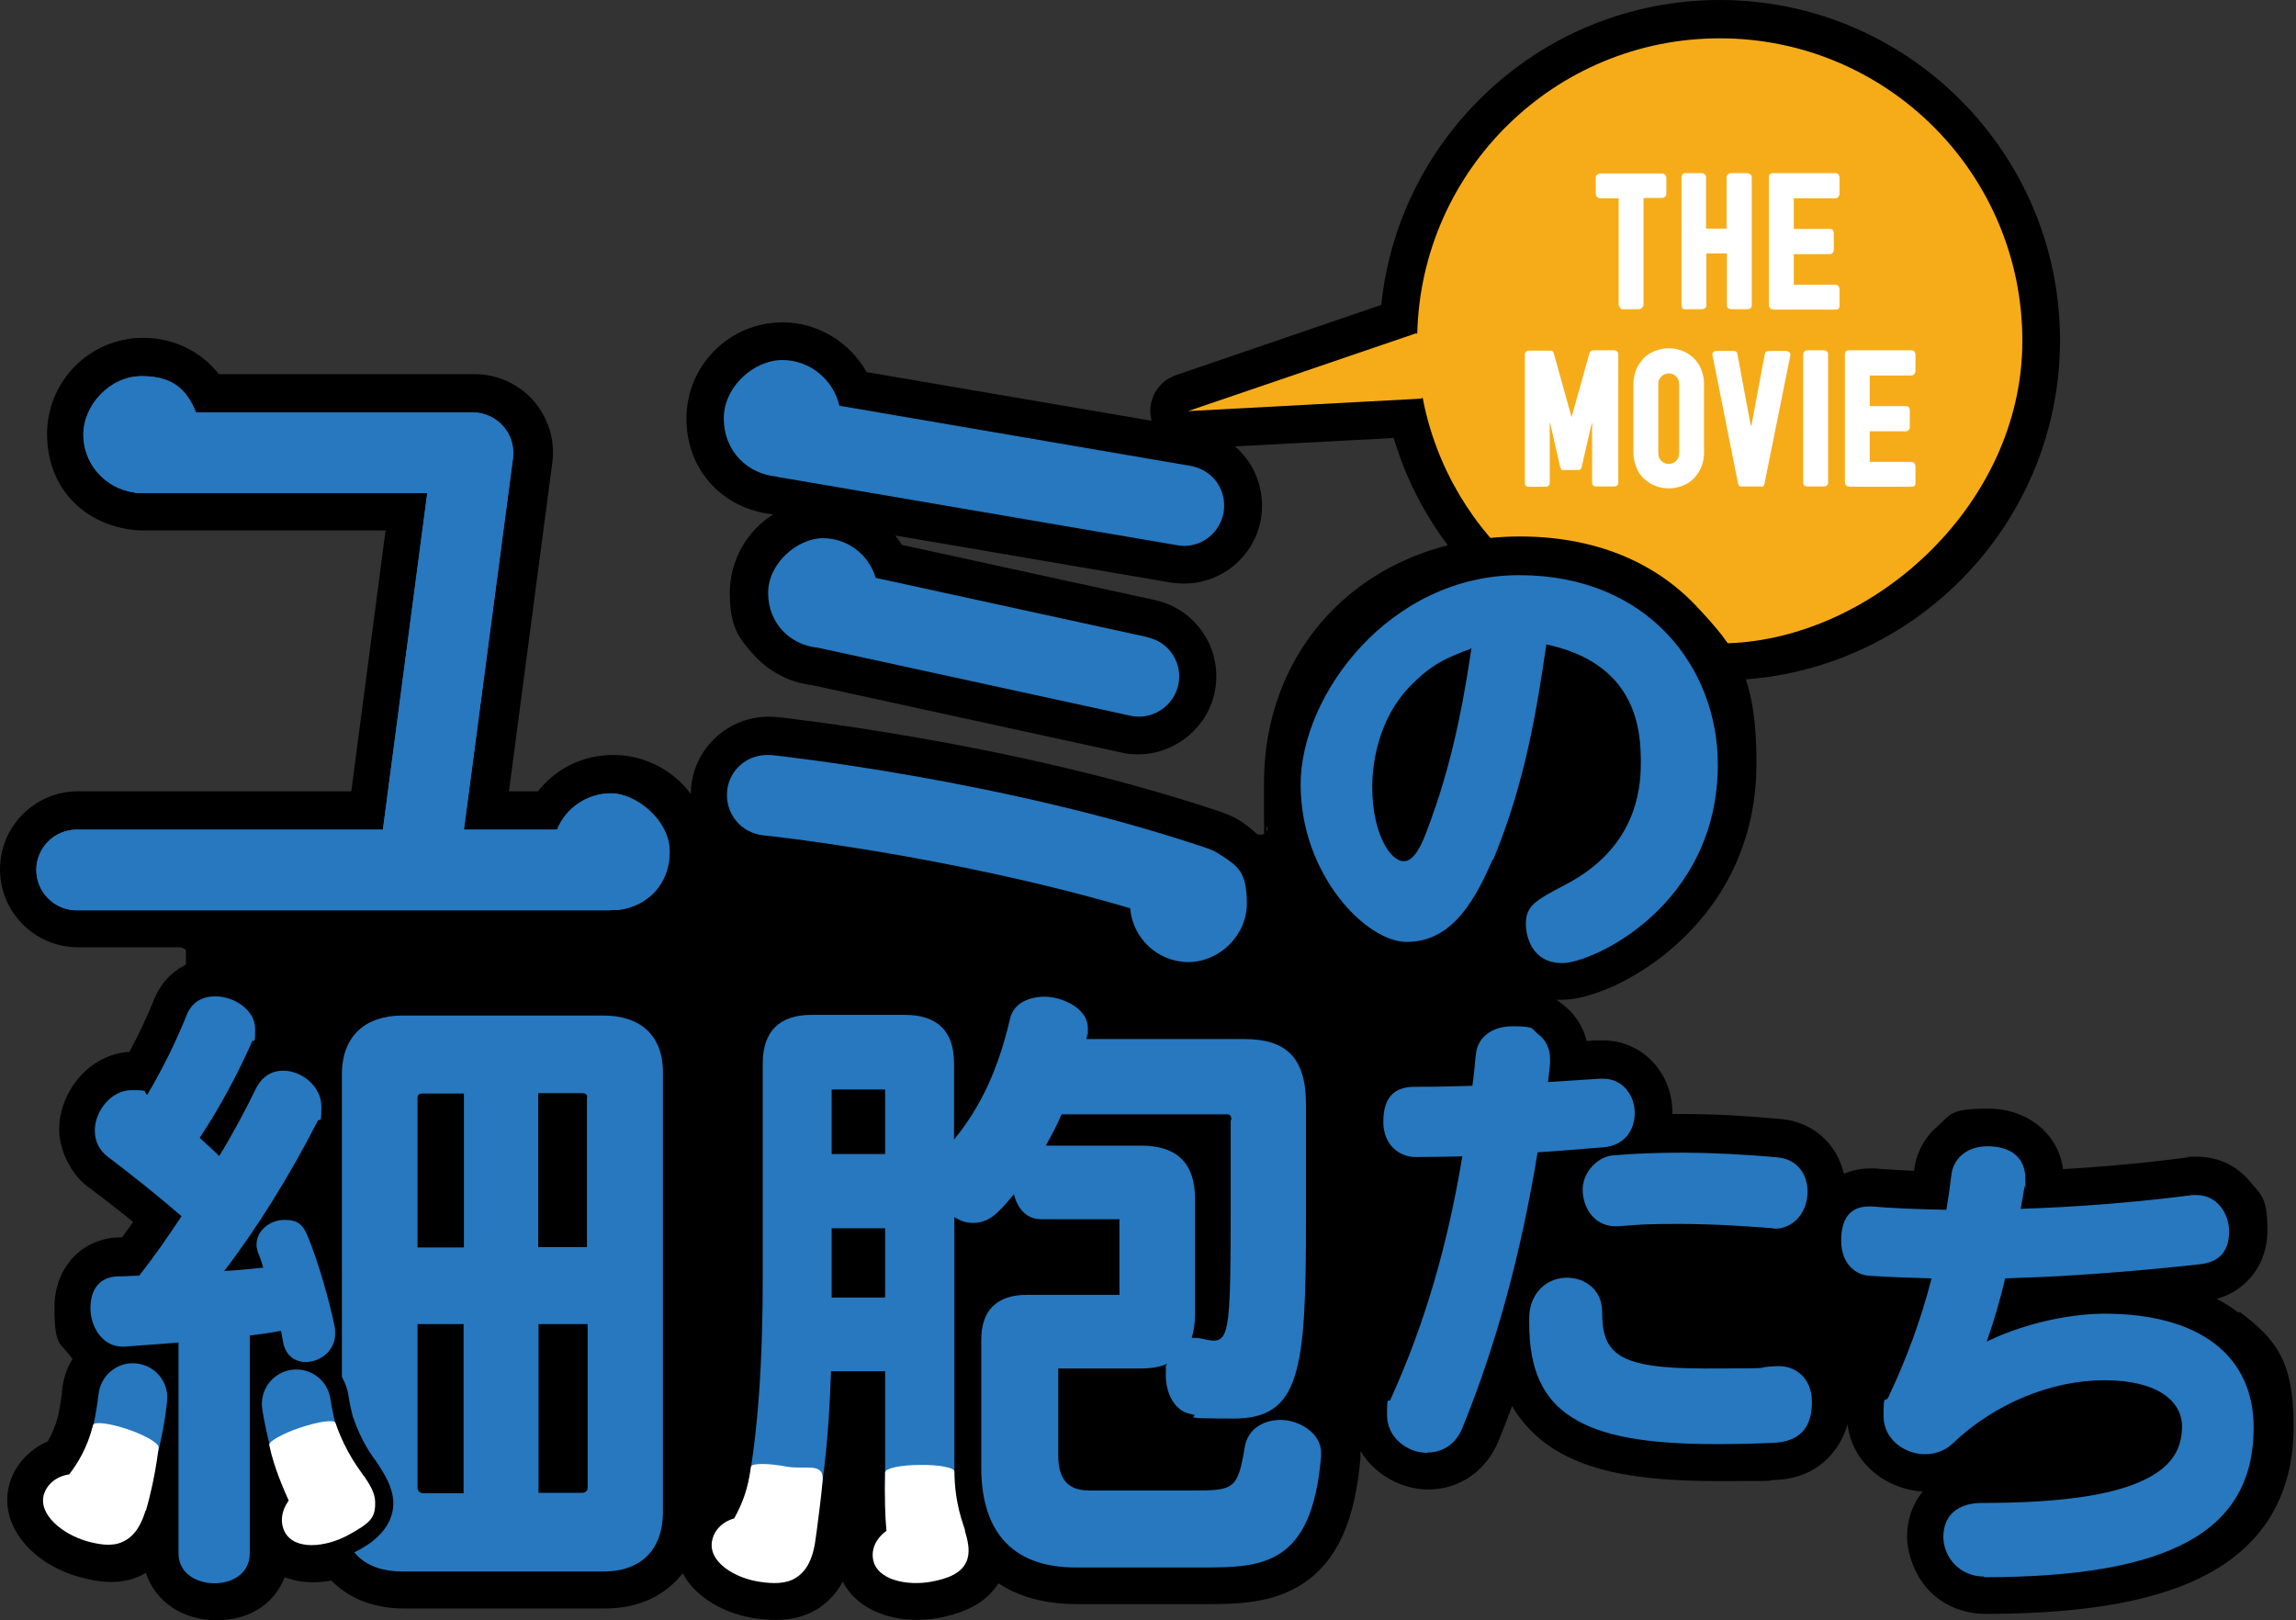 <svg width="683" height="482" viewBox="0 0 683 482" fill="none" xmlns="http://www.w3.org/2000/svg">
<rect x="0" y="0" width="683" height="482" fill="#333333" stroke="none"/>
<path d="M511.599 202.6C466.499 202.6 427.199 172.8 414.599 130.3L353.999 133.5C348.399 133.8 343.399 129.9 342.399 124.4C341.299 118.9 344.499 113.4 349.799 111.6L410.899 90.7C413.299 67.3 423.799 45.6 440.799 28.9C459.799 10.3 484.999 0 511.599 0C567.399 0 612.799 45.4 612.799 101.2C612.799 157 567.399 202.4 511.599 202.4V202.6Z" fill="black"/>
<path d="M511.602 11.4C462.602 11.4 422.802 50.5 421.602 99.2H421.102L353.402 122.3L422.602 118.6L423.202 118.3C431.102 159.9 467.702 191.4 511.602 191.4C555.502 191.4 601.602 151.1 601.602 101.4C601.602 51.7 561.302 11.4 511.602 11.4Z" fill="#F6AC19"/>
<path d="M482.803 92C482.703 92 482.603 92 482.503 92C482.303 92 482.203 91.8 482.003 91.6C481.703 91.3 481.503 91 481.503 90.7V59H476.103C475.703 59 475.403 58.9 475.103 58.6C474.803 58.3 474.703 58 474.703 57.6V52.8C474.703 52.5 474.803 52.2 475.103 52C475.403 51.8 475.703 51.6 476.103 51.6H494.303C494.603 51.6 494.903 51.6 495.203 51.9C495.503 52.1 495.603 52.4 495.703 52.7V57.5C495.703 57.9 495.603 58.2 495.303 58.5C495.103 58.8 494.703 58.9 494.303 58.9H488.903V90.6C488.903 90.9 488.803 91.2 488.503 91.5C488.203 91.8 487.903 92 487.603 92H482.703H482.803Z" fill="white"/>
<path d="M515.003 92C514.703 92 514.403 91.9 514.103 91.7C513.803 91.5 513.703 91.2 513.703 90.8V75.4H507.603V90.8C507.603 91.2 507.503 91.5 507.203 91.7C506.903 91.9 506.603 92 506.203 92H501.303C500.503 92 500.203 91.6 500.203 90.8V52.7C500.203 52.4 500.303 52.1 500.503 51.9C500.703 51.6 501.003 51.5 501.303 51.5H506.303C506.603 51.5 506.903 51.6 507.103 51.9C507.403 52.1 507.503 52.4 507.503 52.7V68H513.603V52.7C513.603 52.4 513.703 52.1 514.003 51.9C514.203 51.7 514.503 51.5 514.903 51.5H519.703C520.003 51.5 520.303 51.6 520.603 51.8C520.903 52 521.103 52.3 521.103 52.7V90.8C521.103 91.6 520.603 92 519.703 92H514.903H515.003Z" fill="white"/>
<path d="M527.403 92C527.103 92 526.803 92 526.603 91.7C526.403 91.5 526.203 91.2 526.203 90.8V52.8C526.203 51.9 526.603 51.5 527.403 51.5H546.003C546.403 51.5 546.703 51.6 546.903 51.9C547.103 52.2 547.203 52.5 547.203 52.9V57.7C547.203 58 547.103 58.3 546.803 58.6C546.603 58.9 546.303 59 545.903 59H533.603V68.1H544.303C545.103 68.1 545.503 68.5 545.503 69.4V74.3C545.503 74.6 545.503 74.9 545.203 75.2C545.003 75.5 544.703 75.6 544.303 75.6H533.603V84.7H545.903C546.303 84.7 546.603 84.8 546.803 85C547.003 85.2 547.203 85.6 547.203 86V91C547.203 91.8 546.803 92.1 546.003 92.1H527.403V92Z" fill="white"/>
<path d="M474.802 144.7C474.002 144.7 473.602 144.3 473.602 143.5V125.9H473.502L470.502 138.9C470.502 139.1 470.302 139.3 470.202 139.5C470.102 139.7 469.902 139.8 469.602 139.8H465.002C464.902 139.8 464.802 139.8 464.702 139.8C464.602 139.8 464.402 139.7 464.402 139.5C464.302 139.3 464.202 139.2 464.102 138.9L461.102 125.8H461.002V143.6C461.002 144.4 460.602 144.8 459.702 144.8H454.802C454.002 144.8 453.602 144.4 453.602 143.6V105.5C453.602 105.2 453.702 104.9 453.902 104.7C454.102 104.5 454.402 104.3 454.802 104.3H461.202C461.802 104.3 462.102 104.6 462.202 105.1L467.502 124.1L472.802 105.1C472.802 105 472.902 104.6 473.302 104.4C473.502 104.3 473.802 104.2 474.002 104.2H480.102C480.402 104.2 480.702 104.3 481.002 104.5C481.302 104.7 481.402 105 481.402 105.4V143.5C481.402 144.3 481.002 144.7 480.102 144.7H475.202H474.802Z" fill="white"/>
<path d="M496.402 145.3C495.002 145.3 493.602 145 492.302 144.5C491.002 144 489.902 143.2 488.902 142.3C487.902 141.3 487.202 140.2 486.702 138.9C486.202 137.6 485.902 136.3 485.902 134.8V114.1C485.902 112.7 486.202 111.3 486.702 110C487.202 108.7 488.002 107.6 488.902 106.6C489.902 105.6 491.002 104.9 492.302 104.4C493.602 103.9 494.902 103.6 496.402 103.6C497.902 103.6 499.202 103.9 500.502 104.4C501.802 104.9 502.902 105.7 503.902 106.6C504.902 107.6 505.602 108.7 506.102 110C506.602 111.3 506.902 112.6 506.902 114.1V134.8C506.902 136.2 506.602 137.6 506.102 138.9C505.602 140.2 504.802 141.3 503.902 142.3C502.902 143.3 501.802 144 500.502 144.5C499.202 145 497.902 145.3 496.402 145.3ZM496.402 111.1C495.602 111.1 494.802 111.4 494.202 112C493.602 112.6 493.302 113.3 493.302 114.2V134.9C493.302 135.7 493.602 136.5 494.202 137.1C494.802 137.7 495.502 138 496.402 138C497.302 138 498.002 137.7 498.602 137.1C499.202 136.5 499.502 135.8 499.502 134.9V114.2C499.502 113.4 499.202 112.6 498.602 112C498.002 111.4 497.302 111.1 496.402 111.1Z" fill="white"/>
<path d="M523.702 144.7H517.902C517.802 144.7 517.702 144.7 517.602 144.7C517.502 144.7 517.302 144.6 517.302 144.4C517.202 144.2 517.102 144.1 517.002 143.9C517.002 143.9 517.002 143.9 517.002 143.8L509.402 105.6C509.402 105.5 509.402 105.4 509.402 105.2C509.402 105 509.602 104.8 509.702 104.7C509.902 104.5 510.202 104.4 510.502 104.4H515.802C516.402 104.4 516.702 104.7 516.802 105.2L520.802 126.6H521.002L525.002 105.2C525.002 104.9 525.202 104.7 525.502 104.6C525.702 104.5 526.002 104.4 526.202 104.4H531.202C531.602 104.4 531.902 104.5 532.202 104.7C532.402 104.9 532.602 105.2 532.602 105.4C532.602 105.6 532.602 105.6 532.602 105.6L524.902 143.8C524.902 143.8 524.902 143.8 524.902 143.9C524.902 144.1 524.702 144.3 524.602 144.5C524.502 144.7 524.302 144.8 524.002 144.8L523.702 144.7Z" fill="white"/>
<path d="M537.602 144.7C536.802 144.7 536.402 144.3 536.402 143.5V105.4C536.402 105.1 536.502 104.8 536.702 104.6C536.902 104.4 537.202 104.2 537.602 104.2H542.502C542.802 104.2 543.102 104.3 543.402 104.5C543.702 104.7 543.802 105 543.802 105.4V143.5C543.802 144.3 543.402 144.7 542.502 144.7H537.602Z" fill="white"/>
<path d="M550.001 144.7C549.701 144.7 549.401 144.7 549.201 144.4C549.001 144.2 548.801 143.9 548.801 143.5V105.5C548.801 104.6 549.201 104.2 550.001 104.2H568.601C569.001 104.2 569.301 104.3 569.501 104.6C569.701 104.9 569.801 105.2 569.801 105.6V110.4C569.801 110.7 569.701 111 569.401 111.3C569.201 111.6 568.901 111.7 568.501 111.7H556.201V120.8H566.901C567.701 120.8 568.101 121.2 568.101 122.1V127C568.101 127.3 568.101 127.6 567.801 127.9C567.601 128.2 567.301 128.3 566.901 128.3H556.201V137.4H568.501C568.901 137.4 569.201 137.5 569.401 137.7C569.601 137.9 569.801 138.3 569.801 138.7V143.7C569.801 144.5 569.401 144.8 568.601 144.8H550.001V144.7Z" fill="white"/>
<path d="M229.999 153C222.299 157.9 217.099 166.5 217.099 176.4C217.099 186.3 219.699 189.9 224.399 195C228.899 199.9 234.899 203 241.499 203.8L333.699 223.9C335.299 224.3 336.999 224.4 338.599 224.4C349.399 224.4 358.999 216.7 361.299 206.1C363.999 193.6 356.099 181.2 343.499 178.5L268.299 162.1C267.699 161.1 266.999 160.2 266.299 159.3L348.299 173.3C349.599 173.5 350.899 173.6 352.199 173.6C363.499 173.6 373.199 165.5 375.099 154.3C376.099 148.2 374.699 142 371.199 137C367.599 131.9 362.299 128.6 356.199 127.5L257.799 110.7C252.799 101.8 243.299 95.9 232.799 95.9C216.999 95.9 204.199 108.7 204.199 124.5C204.199 140.3 215.499 151.6 229.999 153Z" fill="black"/>
<path d="M665.9 390.5C663.9 389 661.8 387.6 659.4 386.4C668.4 383.9 674.5 376 674.5 366.1C674.5 356.2 672.7 355.6 669.4 351.6C665.4 346.7 659.8 344.1 653.6 344.1C647.4 344.1 651.8 344.2 651.3 344.3C651.2 344.3 651.1 344.3 651 344.3C638.6 345.9 626 347.1 613.7 347.8C612.3 337.3 603.2 329.8 591.4 329.8C579.6 329.8 580.3 331.7 576.2 335.2C572.4 338.5 570 343.1 569.4 348.1C569.4 348.1 569.4 348.2 569.4 348.3C564.9 348.1 561.2 347.9 557.8 347.6C557.5 347.6 557.2 347.6 556.9 347.6H556.1C553.4 347.6 550.8 348.2 548.5 349.2C546.5 340.3 539.3 333.7 529.8 332.9C520.1 332 510.2 331.4 501.1 331.4C492 331.4 498.7 331.4 497.5 331.4C497.5 331.3 497.5 331.1 497.5 331C497.5 319 488.4 309.5 476.9 309.5H475.7C475.4 309.5 475.2 309.5 474.9 309.5C473.9 309.5 473 309.6 472 309.7C470.9 305.2 468.3 301.3 464.5 298.5C464 298.1 463.5 297.8 463 297.4C463.6 297.4 464.2 297.4 464.9 297.4C472.8 297.4 487.1 291.6 499.1 280.6C509.8 270.9 522.5 253.7 522.5 227.1C522.5 200.5 516.2 192.7 504.8 180.5C492 166.8 473.8 159.6 452.2 159.6C408 159.6 376 190.5 376 233.1C376 275.7 376.4 241.9 377.1 246.2C377.1 247.4 376.2 248.3 375 248.3C373.8 248.3 374 248.1 373.6 247.8C372.6 246.9 371.5 246 370.4 245.2C368.4 243.7 366.2 242.6 363.9 241.8L362.8 241.4C301.6 220.8 231.8 213.4 231.1 213.3C230.3 213.3 229.5 213.2 228.7 213.2C216.8 213.2 206.8 222.2 205.6 234C205.6 234.7 205.5 235.4 205.5 236.2C200.3 229.2 191.9 224.6 182.5 224.6C173.1 224.6 165.4 228.7 160 235.4H151.4L164.3 137.6C165.2 131 163.1 124.3 158.7 119.2C154.3 114.2 147.9 111.3 141.2 111.3H65.1C59.8 104.5 51.6 100.5 42.6 100.5C26.8 100.5 14 113.3 14 129.1C14 144.9 24.6 155.5 38.6 157.5C39.8 157.7 41 157.8 42.2 157.8H114.7L104.5 235.4H23.2C10.4 235.4 0 245.8 0 258.6C0 271.4 10.4 281.8 23.2 281.8H53.3C54.1 281.8 54.7 282.1 55.3 282.6V286.9C55.1 287.1 54.9 287.2 54.7 287.3C50.7 289.4 47.6 292.9 45.8 297.4C43.7 302.6 41.3 307.7 38.5 312.9C32.9 313.2 27.4 316 23.5 320.6C19.7 325 17.6 330.6 17.6 336.1C17.6 341.6 20.7 349 26.2 353.1C30.8 356.5 35.2 359.9 39.6 363.5C38.5 365.1 37.4 366.6 36.3 368.1C36.1 368.1 35.8 368.1 35.6 368.1H35.2C24.2 368.5 16.2 377.2 16.2 388.9C16.2 400.6 17.9 399.3 20.9 403.4C21.1 403.7 21.3 404 21.6 404.2C19.9 407 18.8 410.1 18.5 413.5C18.4 414.7 18 417.7 17.3 421.2C16.4 424.5 15.3 426.9 14.2 428.8C8.9 431.1 4.8 435.4 3 440.8C1.5 445.5 2 450.6 4.5 455.1C7.9 461.5 15 466.7 23.5 469.1C26.1 469.8 29.4 470.6 32.9 470.6C36.4 470.6 38.8 470.1 41.7 468.8C42.3 468.5 42.9 468.2 43.4 467.9C46.1 476.3 54.2 482 64.4 482C74.6 482 81.7 476.8 84.7 469.2C85.2 469.4 85.7 469.6 86.2 469.7C88.4 470.4 90.8 470.7 93.3 470.7C95 470.7 96.8 470.5 98.6 470.2C98.8 470.4 99 470.6 99.2 470.8C104.4 475.8 111.7 478.5 120.2 478.5H180C190 478.5 198 474.6 203.1 468C203.5 468.8 204 469.5 204.5 470.3C208.7 476.1 216.4 480.3 225.1 481.5C226.8 481.7 228.7 481.9 230.8 481.9C234.7 481.9 239 481.2 243.1 478.7C246.3 476.7 248.9 473.9 250.7 470.5C252.1 473.2 254.1 475.5 256.7 477.3C262.6 481.4 271.2 482.9 279.7 481.2C288 479.6 293.8 476.2 297 471C303.2 475.1 311.1 477.2 320.3 477.2H358.3C367.3 477.2 378.6 477.2 387.9 470.9C397.8 464.2 403.1 452.4 404.7 433.7C404.7 433.4 404.7 433.1 404.7 432.8V432C404.7 431.9 404.7 431.7 404.7 431.6C405.9 433.7 407.5 435.6 409.4 437.2C413.7 440.9 419.3 443.1 424.9 443.1C434.2 443.1 442.2 437.5 445.8 428.6C447.2 425.2 448.5 421.8 449.8 418.3C452.8 423.4 456.9 427.6 462.1 431C472.8 437.7 487.4 440.6 510.9 440.6C534.4 440.6 522.3 440.5 528.9 440.2H529.1C540.3 439.5 547.2 432.1 549.6 423.7C551 435.7 561.7 443.2 572 443.7C568.9 447.4 567.3 452.1 567.3 457.1C567.3 462.1 569.6 468.6 573.6 472.9C578 477.6 584.1 480.1 590.7 480.1C620.7 480.1 642.5 476.1 657.2 468C673.9 458.8 682.3 444.1 682.3 424.3C682.3 404.5 676.8 398.3 666.3 390.3L665.9 390.5Z" fill="black"/>
<path d="M444.002 255.7C437.602 270.8 430.402 280.2 418.402 280.2C406.402 280.2 386.902 260.2 386.902 233.4C386.902 206.6 413.502 171.1 451.902 171.1C490.302 171.1 511.002 198.7 511.002 227.4C511.002 269.3 473.902 286.5 464.702 286.5C455.502 286.5 453.902 278.2 453.902 274.9C453.902 269.4 456.702 267.9 465.802 263.1C486.102 252.5 488.102 235.8 488.102 227.1C488.102 218.4 487.702 197.6 460.002 191.7C457.202 210.7 453.802 232.6 444.202 255.7H444.002ZM419.002 204.6C410.502 213.7 408.202 226 408.202 234.1C408.202 247.8 413.502 256.2 417.602 256.2C421.702 256.2 424.202 247.7 425.902 243.2C433.202 223 436.102 203.4 437.702 192.9C430.702 195.6 426.102 197.2 419.102 204.5L419.002 204.6Z" fill="#2778BE"/>
<path d="M181.701 270.8H22.801C16.201 270.8 10.801 265.4 10.801 258.8C10.801 252.2 16.201 246.8 22.801 246.8H113.901L127.101 146.7H41.801C41.201 146.7 40.501 146.7 39.901 146.5C31.301 145.3 24.801 138 24.801 129.3C24.801 120.6 32.601 111.9 42.201 111.9C51.801 111.9 55.701 116.3 58.301 122.7H140.701C144.101 122.7 147.401 124.2 149.701 126.8C152.001 129.4 153.001 132.8 152.601 136.3L138.001 246.8H165.701C168.301 240.4 174.601 236 181.801 236C189.001 236 199.201 243.8 199.201 253.4C199.201 263 192.601 269.7 183.801 270.7C183.401 270.7 183.101 270.7 182.701 270.7C182.501 270.7 182.401 270.7 182.301 270.7H182.101C182.101 270.7 182.001 270.7 181.901 270.7C181.801 270.7 181.801 270.7 181.701 270.7V270.8Z" fill="#2778BE"/>
<path d="M181.701 270.8H22.801C16.201 270.8 10.801 265.4 10.801 258.8C10.801 252.2 16.201 246.8 22.801 246.8H113.901L127.101 146.7H41.801C41.201 146.7 40.501 146.7 39.901 146.5C31.301 145.3 24.801 138 24.801 129.3C24.801 120.6 32.601 111.9 42.201 111.9C51.801 111.9 55.701 116.3 58.301 122.7H140.701C144.101 122.7 147.401 124.2 149.701 126.8C152.001 129.4 153.001 132.8 152.601 136.3L138.001 246.8H165.701C168.301 240.4 174.601 236 181.801 236C189.001 236 199.201 243.8 199.201 253.4C199.201 263 192.601 269.7 183.801 270.7C183.401 270.7 183.101 270.7 182.701 270.7C182.501 270.7 182.401 270.7 182.301 270.7H182.101C182.101 270.7 182.001 270.7 181.901 270.7C181.801 270.7 181.801 270.7 181.701 270.7V270.8Z" fill="#2778BE"/>
<path d="M341.2 189.5L260.5 171.9C258.5 165.1 252.2 160.1 244.8 160.1C237.4 160.1 228.5 167.4 228.5 176.4C228.5 185.4 235 191.9 243.4 192.7L336.2 212.9C337 213.1 337.9 213.2 338.8 213.2C344.4 213.2 349.3 209.2 350.5 203.8C351.2 200.7 350.6 197.5 348.9 194.8C347.2 192.1 344.5 190.3 341.4 189.6L341.2 189.5Z" fill="#2778BE"/>
<path d="M231.401 141.9L350.201 162.2C350.901 162.3 351.601 162.4 352.201 162.4C358.001 162.4 363.001 158.2 364.001 152.4C364.501 149.2 363.801 146.1 362.001 143.5C360.201 140.9 357.401 139.2 354.201 138.6L249.701 120.7C247.901 113 241.001 107.1 232.701 107.1C224.401 107.1 215.301 114.9 215.301 124.5C215.301 134.1 222.301 141.1 231.301 141.8L231.401 141.9Z" fill="#2778BE"/>
<path d="M363.303 254.5C362.203 253.7 361.103 253.1 359.803 252.6L358.703 252.2C298.503 231.9 230.103 224.7 229.403 224.6C229.003 224.6 228.603 224.6 228.203 224.6C222.003 224.6 216.903 229.2 216.303 235.3C216.003 238.5 216.903 241.6 218.903 244.1C220.903 246.6 223.803 248.1 227.003 248.5C227.603 248.5 282.603 254.4 336.203 270.2C336.903 279.1 344.403 286.2 353.503 286.2C362.603 286.2 370.903 278.4 370.903 268.8C370.903 259.2 368.103 257.7 363.403 254.5H363.303Z" fill="#2778BE"/>
<path d="M424.5 432.2C418.7 432.2 412.6 427.7 412.6 421C412.6 414.3 413 417.8 413.7 416.2C423.7 394.1 430.5 371.1 435 344C430.1 344.1 425.4 344.2 421 344.2C416.6 344.2 411.5 340.9 411.5 333.7C411.5 326.5 414.7 323.3 420.9 323.3C427.1 323.3 431.9 323.2 438 323C438.3 321 438.5 318.9 438.7 317C438.8 315.8 438.9 314.6 439.1 313.3C439.5 309.3 443 305.3 450 305.3C457 305.3 455.5 306.1 457.5 307.6C459.9 309.4 461.1 311.9 461.1 315C461.1 318.1 461.1 315.6 461.1 315.9C461.1 316.1 461.1 316.3 461.1 316.4V316.6C460.9 318.4 460.7 320.2 460.5 321.9C465.7 321.6 470.8 321.2 475.7 320.9H476.9C483 320.9 486.3 326.2 486.3 331.1C486.3 336 483.4 340.8 477 341.3C470.5 341.8 463.8 342.4 457.4 342.8C452.4 373.2 445.1 400 435.1 424.6C433.3 429.3 429.4 432.1 424.7 432.1L424.5 432.2ZM510.5 429.6C489.5 429.6 476.4 427.2 467.7 421.7C458.9 416.2 454.9 407.3 454.9 393.7V391.8C455 388.2 456.3 385.1 458.6 383C460.6 381.1 463.3 380.1 466.2 380.1C471.4 380.1 476.6 383.6 476.6 390.3C476.6 402.7 481.2 407.1 507 407.1C532.8 407.1 519 406.9 528.6 406.4H529.2C533.9 406.4 539 409.7 539 417.1C539 424.5 535.6 428.7 528 429.2C521.6 429.5 515.9 429.6 510.5 429.6ZM527.5 365.4C519.9 364.8 509.8 364.1 499.3 364.1C488.8 364.1 488.3 364.3 481.3 364.8H480.6C474.2 364.8 470.8 359.2 470.8 353.9C470.8 348.6 475.4 344 479.9 343.7C486.8 343.1 493.9 342.9 501 342.9C508.1 342.9 519.4 343.4 528.7 344.3C534.9 344.8 537.7 349.7 537.7 354.4C537.7 361.3 532.9 365.5 528.2 365.5H527.6L527.5 365.4Z" fill="#2778BE"/>
<path d="M590.299 469C582.699 469 578.099 463 578.099 457.2C578.099 451.4 581.699 447.1 589.699 447.1C611.399 447.1 626.699 445.1 636.399 440.9C644.999 437.2 649.099 432 649.099 424.4C649.099 416.8 641.799 410.6 625.999 410.6C610.199 410.6 593.199 417.6 580.899 429.4C578.699 431.5 575.799 432.6 572.599 432.6C566.699 432.6 560.299 428.3 560.299 421.2C560.299 414.1 560.799 417.5 561.699 415.7C566.999 404.6 571.399 392.7 574.599 380.3C567.599 380.1 561.399 379.9 555.999 379.5C551.999 379.3 547.699 375.9 547.699 369.1C547.699 362.3 550.499 358.9 555.999 358.9H556.799C562.499 359.4 569.599 359.7 578.999 359.9C579.599 356.3 580.099 352.8 580.499 349.4C580.999 345.2 584.499 341 591.299 341C598.099 341 602.499 344.3 602.499 350.7C602.499 357.1 602.499 352.1 602.299 352.9C602.099 353.8 601.899 354.8 601.799 355.7C601.599 357 601.299 358.3 601.099 359.6C617.499 359.1 635.199 357.7 652.299 355.5C652.399 355.5 652.599 355.5 652.699 355.5C652.899 355.5 653.099 355.5 653.399 355.5C659.499 355.5 663.099 361 663.099 366.3C663.099 371.6 660.799 375.4 654.399 376.1C637.999 377.9 622.099 379.2 607.099 379.9C603.399 380 599.999 380.2 596.499 380.3C594.999 386.6 593.199 392.8 590.999 399.1C603.499 393 617.399 390.8 625.999 390.8C654.199 390.8 670.399 403.2 670.399 424.7C670.399 455.5 645.599 469.2 589.999 469.2L590.299 469Z" fill="#2778BE"/>
<path d="M357.999 466.3H319.999C299.799 466.3 291.899 454.1 291.899 436.6V398.6C291.899 389.7 296.599 385.2 305.499 385.2H332.999V362.7H309.699C305.199 362.7 302.699 359.4 301.599 355.3C299.999 357.2 298.499 359 296.899 360.5C294.599 362.8 292.099 363.8 289.499 363.8C286.899 363.8 285.599 363 283.899 362.1V446.7C283.899 463.8 263.299 446.3 263.299 443.4V407.9H247.199C246.599 426.7 244.899 446.9 239.799 464C238.199 468.9 218.699 466.7 218.699 460.1C218.699 453.5 218.699 458 219.099 456.8C226.099 432.6 226.899 400.5 226.899 378.8V316.3C226.899 306.8 231.899 301.9 241.399 301.9H269.099C278.799 301.9 283.799 306.7 283.799 316.3V339C291.899 329.1 296.999 317.9 300.499 302.9C301.499 298.6 305.899 296.5 310.799 296.5C315.699 296.5 323.599 299.8 323.599 305.8C323.599 311.8 323.599 307.2 323.399 307.7C323.399 308.1 323.199 308.7 323.199 309.1H370.099C382.099 309.1 388.499 314.1 388.499 328.5V363.2C388.499 407.8 386.799 422 366.999 422C347.199 422 358.999 421.4 353.999 420.6C349.299 419.6 346.799 414.4 346.799 409.2C346.799 404 346.999 406.9 347.199 405.7C345.099 406.7 342.299 407.1 339.399 407.1H314.799V432.9C314.799 440.1 317.699 443.4 324.099 443.4H354.799C367.199 443.4 368.199 443 370.299 430.4C371.299 424.8 376.099 422.4 380.999 422.4C385.899 422.4 392.999 425.9 392.999 432.3V433.1C390.299 465.7 375.699 466.3 357.899 466.3H357.999ZM263.299 324.1H247.399V343.3H263.299V324.1ZM263.299 365.4H247.399V386H263.299V365.4ZM366.299 333.2C366.299 332 365.899 331.5 365.099 331.5H315.799C314.399 334.8 312.699 337.9 311.099 340.8H339.399C350.099 340.8 355.499 346 355.499 356.7V391C355.499 393.7 355.099 396 354.499 398C355.299 398 356.399 398 357.399 398.2C358.999 398.6 360.099 398.8 361.099 398.8C365.799 398.8 366.099 393 366.099 358.4V333.2H366.299Z" fill="#2778BE"/>
<path d="M287.102 455.3C286.602 453.5 284.002 447.5 283.902 437.7C283.902 436.6 279.302 435.7 273.602 435.8C267.902 435.8 263.302 436.8 263.302 438C263.102 444.9 263.302 451.5 263.702 455.4C260.502 457.7 259.202 460.9 259.702 463.8C260.702 470 269.802 471.9 277.202 470.5C281.402 469.7 286.502 468.2 287.802 463.7C288.602 461 287.802 458 287.002 455.3H287.102Z" fill="white"/>
<path d="M242.4 459.3C242.6 457.9 242.8 456.4 243 455.1C243.6 450.2 244.2 446.2 244.7 440.5C245.2 434.8 239.6 437.3 234 436.3C228.3 435.2 223.6 435.3 223.4 436.3C222.5 443.4 220.5 447.9 218.4 451.7C214.6 452.8 212.3 455.5 211.8 458.5C210.7 464.8 218.8 469.6 226.3 470.6C229.7 471.1 233.7 471.3 236.7 469.4C240.3 467.2 241.7 463.2 242.4 459.3Z" fill="white"/>
<path d="M91.202 405.2C87.902 405.2 85.002 403.5 84.202 399.2C84.002 398.2 83.802 397.1 83.602 395.9C80.502 396.5 77.402 396.9 74.302 397.3V462.1C74.302 468.1 69.102 471 63.802 471C58.502 471 53.102 468.1 53.102 462.1V399.4C47.702 399.8 42.402 400.2 37.002 400.6H36.402C30.402 400.6 26.902 394.6 26.902 389.2C26.902 383.8 29.402 379.9 35.002 379.7C37.102 379.7 39.302 379.5 41.402 379.5C46.102 373.5 50.102 367.7 54.002 361.8C46.802 355.6 39.802 350 32.302 344.3C29.402 342.2 28.202 339.4 28.202 336.3C28.202 330.5 33.102 324.3 39.102 324.3C45.102 324.3 42.202 324.7 43.802 325.7C48.502 317.7 52.302 310 55.602 301.8C57.202 297.9 60.402 296.4 64.102 296.4C69.702 296.4 75.902 300.5 75.902 306.1C75.902 311.7 75.502 308.6 74.902 310C71.002 318.9 65.802 328.8 59.402 338.5C61.502 340.4 63.502 342.2 65.202 343.9C68.902 337.9 73.002 330.3 76.102 323.9C78.002 320 81.102 318.5 84.202 318.5C89.802 318.5 95.602 323.2 95.602 329.2C95.602 335.2 95.202 332.1 94.402 333.7C86.302 349.4 76.702 365.1 66.702 378.1C70.602 377.9 74.502 377.5 78.302 377.1C77.902 375.7 77.502 374.4 76.902 373C76.502 372 76.302 371.1 76.302 370.3C76.302 365.8 80.602 362.9 84.602 362.9C88.602 362.9 90.002 364.3 91.402 367.4C94.502 375 97.602 385.4 99.502 394.4C99.702 395.2 99.702 396 99.702 396.7C99.702 402.1 95.002 405.2 90.802 405.2H91.202ZM179.502 467.5H119.702C108.402 467.5 101.702 461.3 101.702 449.8V319.6C101.702 308.2 108.702 302.1 119.702 302.1H179.502C190.402 302.1 197.202 307.9 197.202 319V449.8C197.202 460.9 190.802 467.5 179.502 467.5ZM138.002 325.3H125.602C124.802 325.3 124.202 325.7 124.202 326.5V371.1H138.002V325.3ZM138.002 393.9H124.202V442.6C124.202 443.6 125.002 444.2 125.902 444.2H137.902V394L138.002 393.9ZM174.702 326.4C174.702 325.6 174.102 325.2 173.302 325.2H160.102V371H174.602V326.4H174.702ZM174.702 393.9H160.202V444.1H173.202C174.002 444.1 174.802 443.5 174.802 442.7V393.8L174.702 393.9Z" fill="#2778BE"/>
<path d="M30.498 455.9C28.498 455.9 26.398 455.3 24.698 454.1C20.098 450.9 18.898 444.5 22.098 439.8C26.098 434 28.598 421.4 29.298 414.8C29.898 409.2 34.898 405 40.498 405.6C46.098 406.1 50.298 411.1 49.698 416.8C49.498 419.1 47.298 439.5 38.998 451.5C36.998 454.4 33.798 455.9 30.598 455.9H30.498Z" fill="#2778BE"/>
<path d="M43.399 449.4C43.799 448 44.199 446.6 44.499 445.3C45.699 440.5 46.599 435.5 47.199 430.6C47.299 429.5 43.799 427.2 38.299 425.3C32.799 423.4 28.099 422.8 27.699 423.9C25.899 430.9 23.199 435.1 20.599 438.6C16.699 439.2 14.099 441.5 13.099 444.4C11.199 450.5 18.599 456.4 25.899 458.5C29.199 459.4 33.199 460.2 36.399 458.7C40.299 457 42.099 453.2 43.299 449.4H43.399Z" fill="white"/>
<mask id="mask0_1265_259" style="mask-type:luminance" maskUnits="userSpaceOnUse" x="75" y="405" width="55" height="73">
<path d="M75.5 418.6L105.2 405.3L129.3 447L118.8 467.4L85.9 477.1L77.4 463.1L75.5 418.6Z" fill="white"/>
</mask>
<g mask="url(#mask0_1265_259)">
<path d="M92.7 465.199C90.9 465.199 89.1 464.999 87.4 464.399C83.9 463.299 81.3 461.199 79.8 458.199C77.9 454.499 77.9 449.999 79.8 445.999C78.2 442.199 76 436.899 74.8 431.099C74.8 430.799 74.7 430.399 74.6 429.999C73.2 424.299 72.6 420.199 72.5 419.799C71.9 415.599 73 411.499 75.5 408.099C78 404.699 81.7 402.599 85.9 401.999C94.5 400.799 102.5 406.799 103.7 415.399C103.7 415.399 104 417.699 104.9 421.199C104.9 421.299 104.9 421.399 105 421.499C107.4 428.599 110.5 432.899 112 434.899C112.3 435.399 112.6 435.699 112.8 436.099C114.5 438.799 116.8 442.399 117 446.799C117.2 455.399 109.1 459.899 106 461.499C102.4 463.499 97.5 465.099 92.6 465.099L92.7 465.199Z" fill="black"/>
</g>
<path d="M97.603 457.4C93.903 457.4 90.302 455.4 88.502 451.9C80.502 436.6 78.103 419.8 78.002 419.1C77.203 413.5 81.103 408.3 86.703 407.5C92.302 406.7 97.502 410.6 98.302 416.2C98.302 416.5 100.402 430.4 106.702 442.4C109.302 447.4 107.403 453.6 102.403 456.2C100.903 457 99.302 457.4 97.703 457.4H97.603Z" fill="#2778BE"/>
<path d="M108.301 439.2C107.301 437.6 103.001 432.6 99.801 423.3C99.401 422.2 94.701 422.9 89.301 424.7C83.901 426.5 79.801 428.9 80.101 429.9C81.501 436.6 84.301 442.8 85.901 446.4C83.601 449.5 83.301 453 84.701 455.7C87.601 461.3 96.901 460.3 103.501 456.7C110.101 453.1 111.701 451.6 111.601 446.9C111.601 444 109.801 441.4 108.301 439.1V439.2Z" fill="white"/>
</svg>
